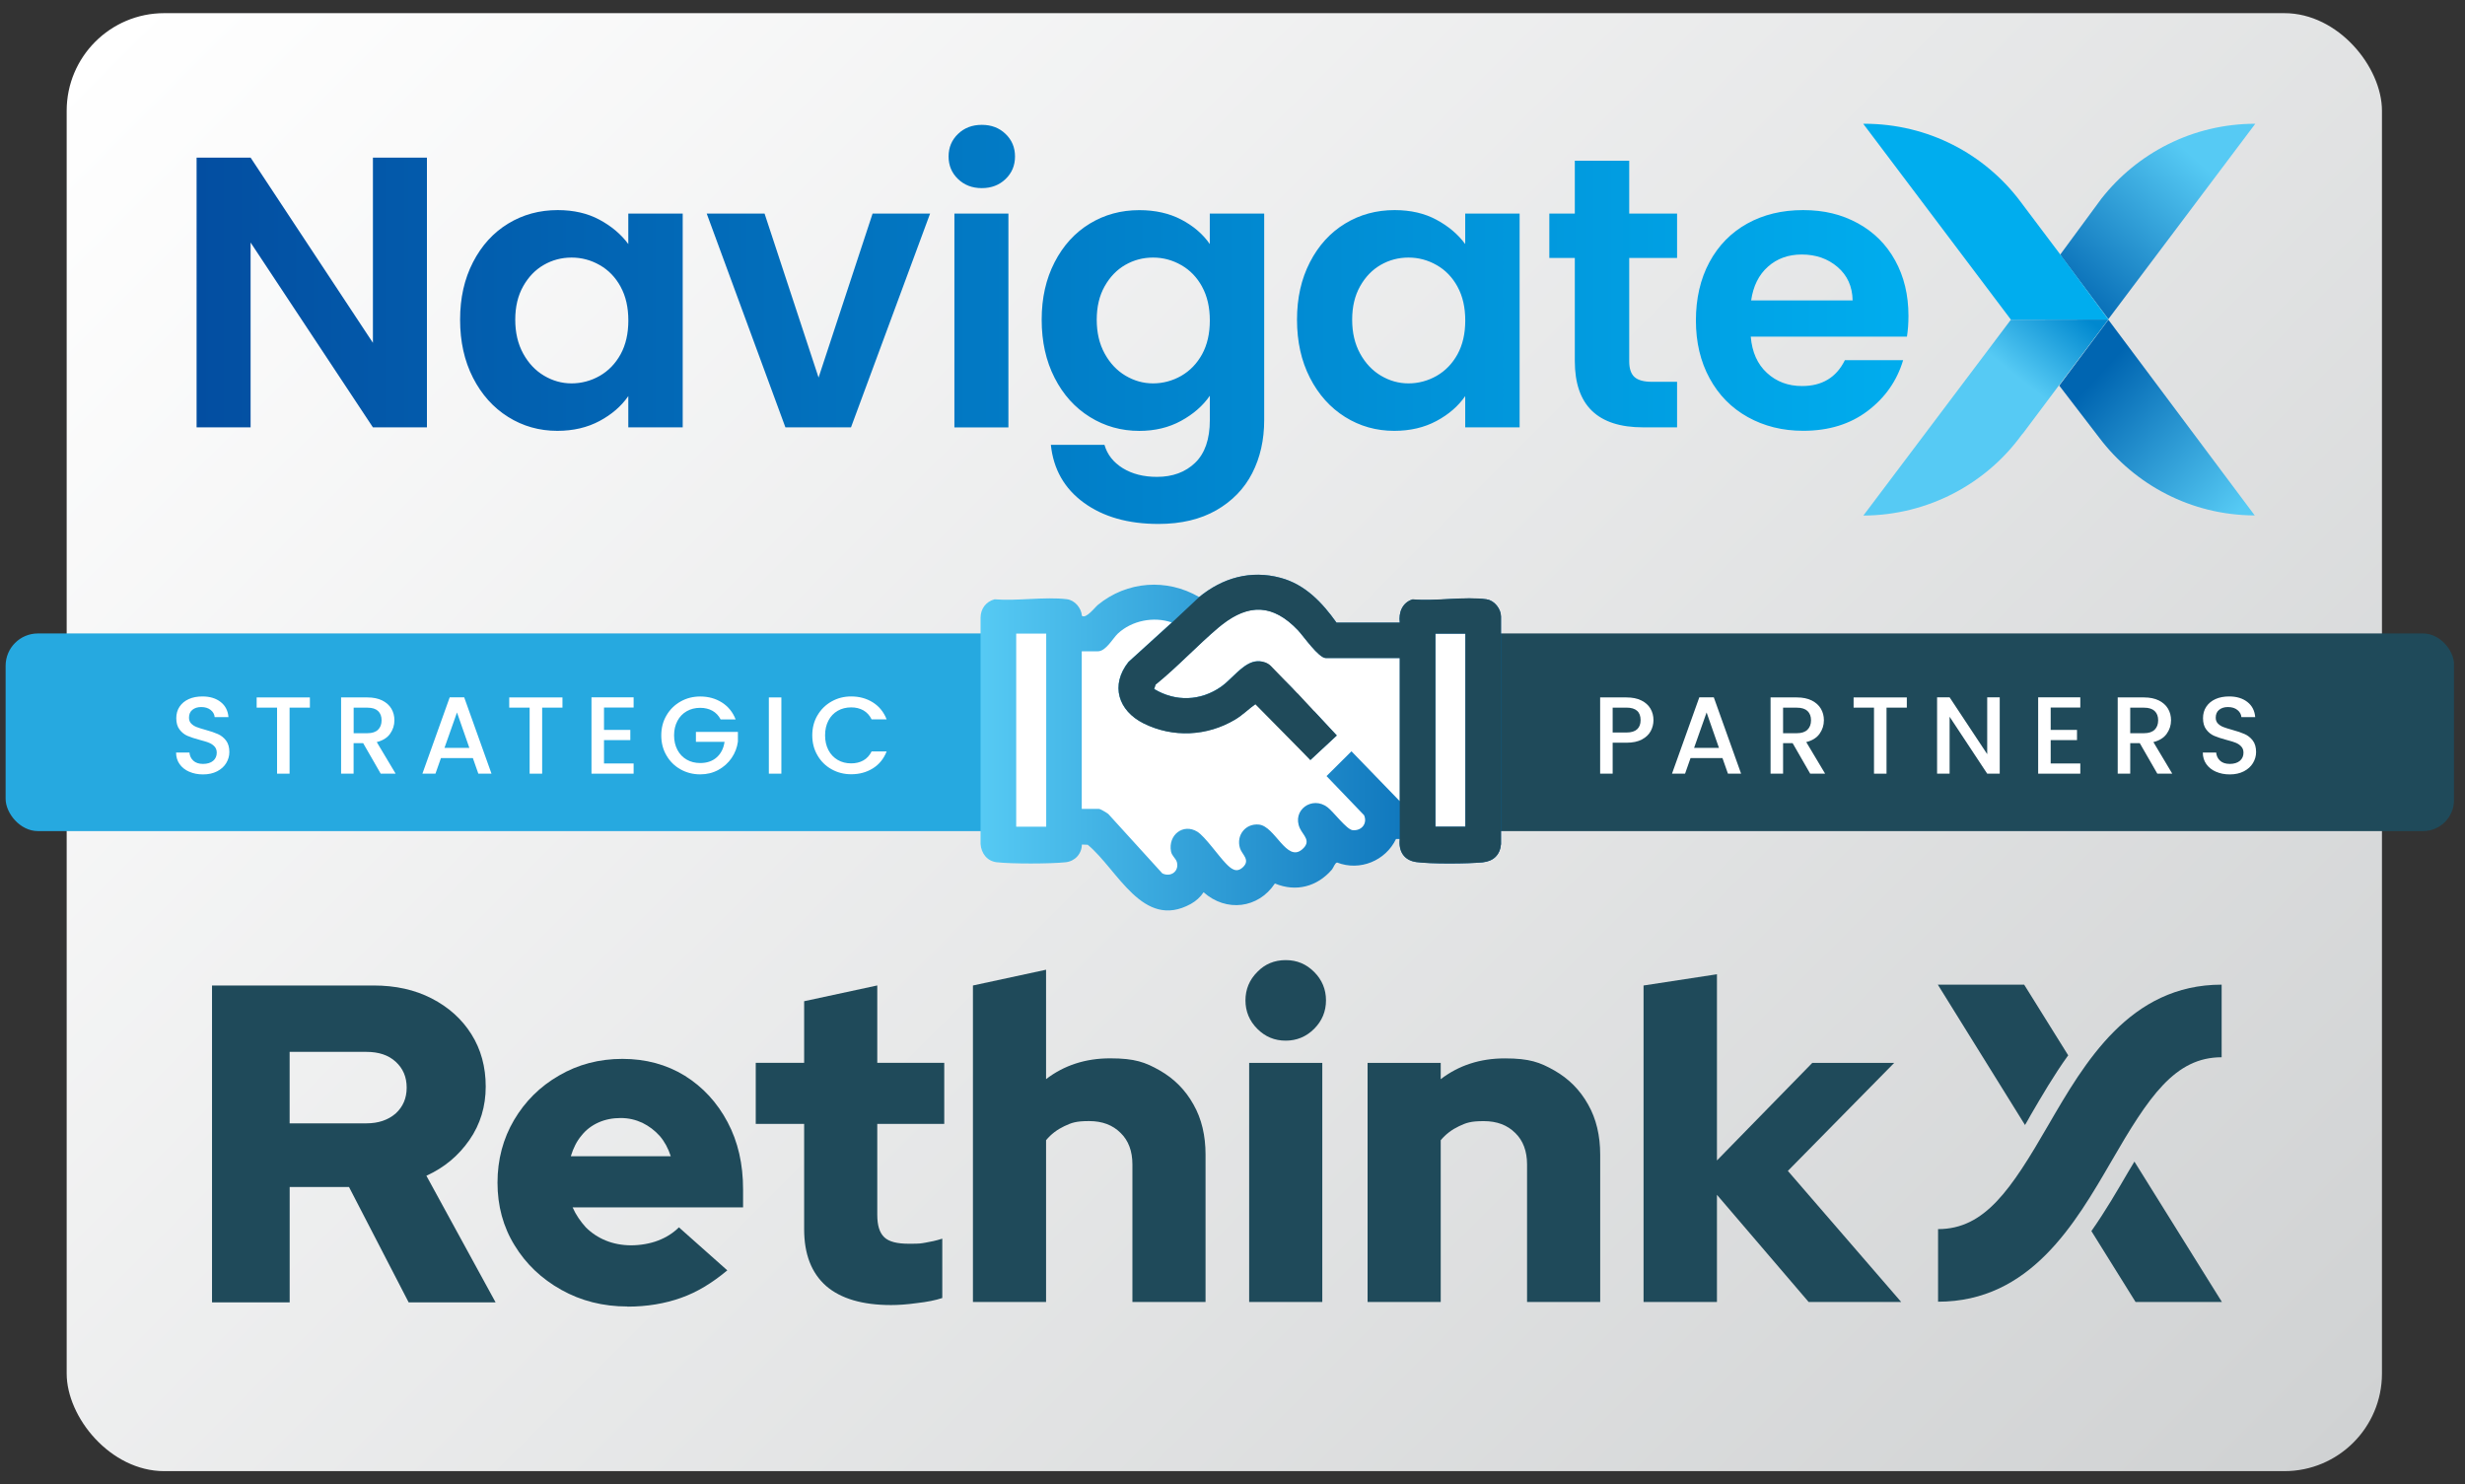<?xml version="1.0" encoding="UTF-8"?><svg id="Layer_1" xmlns="http://www.w3.org/2000/svg" xmlns:xlink="http://www.w3.org/1999/xlink" viewBox="0 0 500.18 301.17"><rect x="0" y="0" width="500.18" height="301.17" fill="#333333" stroke="none"/><defs><style>.cls-1{fill:none;}.cls-2{fill:url(#linear-gradient-4);}.cls-3{fill:url(#linear-gradient-3);}.cls-4{fill:url(#linear-gradient-2);}.cls-5{fill:#26a9e0;}.cls-6{fill:#00adee;}.cls-7{fill:url(#linear-gradient);}.cls-8{fill:#1f4a5a;}.cls-9{fill:#fff;}.cls-10{fill:url(#New_Gradient_Swatch_2);}.cls-11{fill:url(#New_Gradient_Swatch_1);}</style><linearGradient id="linear-gradient" x1="62.82" y1="-35.02" x2="434.04" y2="336.19" gradientUnits="userSpaceOnUse"><stop offset="0" stop-color="#fff"/><stop offset="1" stop-color="#d0d2d3"/></linearGradient><linearGradient id="linear-gradient-2" x1="39.89" y1="65.82" x2="387.28" y2="65.82" gradientUnits="userSpaceOnUse"><stop offset="0" stop-color="#034ea1"/><stop offset="1" stop-color="#00adee"/></linearGradient><linearGradient id="linear-gradient-3" x1="425.74" y1="76.2" x2="454.86" y2="103.13" gradientUnits="userSpaceOnUse"><stop offset="0" stop-color="#0065b1"/><stop offset="1" stop-color="#56caf4"/></linearGradient><linearGradient id="New_Gradient_Swatch_2" x1="420.55" y1="62.27" x2="409.27" y2="76.41" gradientUnits="userSpaceOnUse"><stop offset="0" stop-color="#0088cf"/><stop offset="1" stop-color="#56caf4"/></linearGradient><linearGradient id="New_Gradient_Swatch_1" x1="418.41" y1="62.33" x2="445.22" y2="31.96" gradientUnits="userSpaceOnUse"><stop offset="0" stop-color="#0065b1"/><stop offset="1" stop-color="#56caf4"/></linearGradient><linearGradient id="linear-gradient-4" x1="198.97" y1="150.67" x2="304.58" y2="150.67" gradientUnits="userSpaceOnUse"><stop offset="0" stop-color="#56caf4"/><stop offset="1" stop-color="#0065b1"/></linearGradient></defs><rect class="cls-7" x="13.53" y="2.67" width="469.8" height="295.83" rx="19.8" ry="19.8"/><path class="cls-4" d="M86.63,86.71h-10.96l-24.82-37.5v37.5h-10.96V31.98h10.96l24.82,37.58V31.98h10.96v54.73ZM95.98,53.2c1.75-3.39,4.12-6,7.13-7.83,3-1.83,6.35-2.74,10.06-2.74,3.24,0,6.07.65,8.49,1.96,2.43,1.31,4.37,2.95,5.83,4.93v-6.19h11.04v43.38h-11.04v-6.34c-1.41,2.04-3.35,3.72-5.83,5.05-2.48,1.33-5.34,2-8.57,2-3.65,0-6.98-.94-9.98-2.82-3-1.88-5.38-4.53-7.13-7.95-1.75-3.42-2.62-7.35-2.62-11.78s.87-8.27,2.62-11.67ZM125.93,58.17c-1.04-1.9-2.45-3.37-4.23-4.38-1.78-1.02-3.68-1.53-5.72-1.53s-3.92.5-5.64,1.49c-1.72.99-3.12,2.44-4.19,4.35-1.07,1.91-1.6,4.16-1.6,6.77s.53,4.89,1.6,6.85c1.07,1.96,2.48,3.46,4.23,4.5,1.75,1.04,3.61,1.57,5.6,1.57s3.94-.51,5.72-1.53c1.77-1.02,3.18-2.48,4.23-4.38,1.04-1.9,1.57-4.19,1.57-6.85s-.52-4.94-1.57-6.85ZM166.1,76.61l10.96-33.28h11.67l-16.05,43.38h-13.31l-15.97-43.38h11.74l10.96,33.28ZM194.4,36.33c-1.28-1.23-1.92-2.75-1.92-4.58s.64-3.35,1.92-4.58c1.28-1.23,2.88-1.84,4.82-1.84s3.54.61,4.82,1.84c1.28,1.23,1.92,2.75,1.92,4.58s-.64,3.35-1.92,4.58c-1.28,1.23-2.88,1.84-4.82,1.84s-3.54-.61-4.82-1.84ZM204.62,43.34v43.38h-10.96v-43.38h10.96ZM239.69,44.55c2.45,1.28,4.39,2.94,5.79,4.97v-6.19h11.04v41.91c0,4.02-.81,7.61-2.43,10.77-1.62,3.16-4.05,5.66-7.28,7.52-3.24,1.85-7.15,2.78-11.74,2.78-6.16,0-11.21-1.44-15.15-4.31-3.94-2.87-6.17-6.79-6.69-11.74h10.88c.57,1.98,1.81,3.56,3.72,4.74,1.91,1.17,4.21,1.76,6.93,1.76,3.18,0,5.77-.95,7.75-2.86,1.98-1.91,2.98-4.79,2.98-8.65v-4.95c-1.41,2.04-3.35,3.73-5.83,5.09-2.48,1.36-5.31,2.04-8.49,2.04-3.65,0-7-.94-10.02-2.82-3.03-1.88-5.42-4.53-7.16-7.95-1.75-3.42-2.62-7.35-2.62-11.78s.87-8.27,2.62-11.67c1.75-3.39,4.12-6,7.13-7.83,3-1.83,6.35-2.74,10.06-2.74,3.24,0,6.08.64,8.53,1.92ZM243.92,58.17c-1.04-1.9-2.45-3.37-4.23-4.38-1.78-1.02-3.68-1.53-5.72-1.53s-3.92.5-5.64,1.49c-1.72.99-3.12,2.44-4.19,4.35-1.07,1.91-1.6,4.16-1.6,6.77s.53,4.89,1.6,6.85c1.07,1.96,2.48,3.46,4.23,4.5,1.75,1.04,3.61,1.57,5.6,1.57s3.94-.51,5.72-1.53c1.77-1.02,3.18-2.48,4.23-4.38,1.04-1.9,1.57-4.19,1.57-6.85s-.52-4.94-1.57-6.85ZM265.8,53.2c1.75-3.39,4.12-6,7.13-7.83,3-1.83,6.35-2.74,10.06-2.74,3.24,0,6.07.65,8.49,1.96,2.43,1.31,4.37,2.95,5.83,4.93v-6.19h11.04v43.38h-11.04v-6.34c-1.41,2.04-3.35,3.72-5.83,5.05-2.48,1.33-5.34,2-8.57,2-3.65,0-6.98-.94-9.98-2.82-3-1.88-5.38-4.53-7.13-7.95-1.75-3.42-2.62-7.35-2.62-11.78s.87-8.27,2.62-11.67ZM295.75,58.17c-1.04-1.9-2.45-3.37-4.23-4.38-1.78-1.02-3.68-1.53-5.72-1.53s-3.92.5-5.64,1.49c-1.72.99-3.12,2.44-4.19,4.35-1.07,1.91-1.6,4.16-1.6,6.77s.53,4.89,1.6,6.85c1.07,1.96,2.48,3.46,4.23,4.5,1.75,1.04,3.61,1.57,5.6,1.57s3.94-.51,5.72-1.53c1.77-1.02,3.18-2.48,4.23-4.38,1.04-1.9,1.57-4.19,1.57-6.85s-.52-4.94-1.57-6.85ZM330.59,52.34v20.98c0,1.46.35,2.52,1.06,3.17.71.65,1.89.98,3.56.98h5.09v9.24h-6.89c-9.24,0-13.86-4.49-13.86-13.47v-20.9h-5.17v-9h5.17v-10.73h11.04v10.73h9.71v9h-9.71ZM386.96,68.31h-31.71c.26,3.13,1.36,5.59,3.29,7.36,1.93,1.78,4.31,2.66,7.12,2.66,4.07,0,6.97-1.75,8.69-5.25h11.82c-1.25,4.18-3.65,7.61-7.2,10.3-3.55,2.69-7.91,4.03-13.08,4.03-4.18,0-7.92-.93-11.24-2.78-3.32-1.85-5.9-4.47-7.75-7.87-1.85-3.39-2.78-7.31-2.78-11.74s.91-8.43,2.74-11.82c1.83-3.39,4.38-6,7.67-7.83,3.29-1.83,7.07-2.74,11.35-2.74s7.82.89,11.08,2.66c3.26,1.78,5.79,4.29,7.59,7.56,1.8,3.26,2.7,7.01,2.7,11.24,0,1.57-.11,2.97-.31,4.23ZM375.92,60.95c-.05-2.82-1.07-5.08-3.05-6.77-1.98-1.7-4.41-2.54-7.28-2.54-2.71,0-5,.82-6.85,2.47-1.85,1.64-2.99,3.93-3.41,6.85h20.59Z"/><path class="cls-3" d="M457.41,104.58c-12.84-.07-24.24-6.24-31.44-15.76l-8.12-10.58,9.91-13.28.06-.08,29.7,39.71h-.1Z"/><path class="cls-10" d="M410.57,87.82l-.35.41c-7.18,9.9-18.96,16.32-32.12,16.38l29.93-39.74h.36s19.41-.04,19.41-.04l-17.23,22.99Z"/><path class="cls-11" d="M457.62,25.12l-29.64,39.41-.17.22-9.49-12.69-.26-.42,8.34-11.33c7.26-9.25,18.55-15.2,31.22-15.2Z"/><path class="cls-6" d="M418.06,51.64l-7.13-9.47-.93-1.24c-7.24-9.66-18.72-15.82-31.72-15.82-.06,0-.13,0-.19,0v.03s29.95,39.72,29.95,39.72l19.77-.04-9.75-13.19Z"/><path class="cls-8" d="M43.02,264.18v-64.22h32.82c4.4,0,8.33.86,11.76,2.63s6.11,4.17,8.05,7.25c1.94,3.08,2.91,6.62,2.91,10.62s-1.08,7.65-3.31,10.85c-2.23,3.2-5.08,5.59-8.73,7.25l14.04,25.69h-17.64l-12.1-23.4h-12.04v23.4h-15.75v-.06ZM58.77,227.93h15.58c2.45,0,4.4-.68,5.94-2,1.48-1.37,2.23-3.08,2.23-5.25s-.74-3.88-2.23-5.25-3.48-2-5.94-2h-15.58v14.5Z"/><path class="cls-8" d="M127.32,265.09c-4.97,0-9.42-1.14-13.41-3.37-4-2.23-7.19-5.25-9.48-9.02-2.34-3.77-3.48-8.05-3.48-12.73s1.14-8.96,3.37-12.73c2.23-3.77,5.25-6.79,9.13-9.02,3.82-2.23,8.11-3.37,12.84-3.37s8.96,1.14,12.67,3.42c3.65,2.28,6.56,5.42,8.68,9.42s3.14,8.5,3.14,13.64v3.65h-34.59c.68,1.54,1.6,2.85,2.68,4.05,1.14,1.14,2.51,2.05,4.05,2.68s3.31.97,5.14.97,3.88-.34,5.48-.97c1.66-.63,3.08-1.54,4.22-2.68l9.82,8.73c-3.08,2.57-6.16,4.45-9.42,5.59-3.2,1.14-6.85,1.77-10.85,1.77M115.85,234.61h20.26c-.51-1.6-1.26-2.97-2.23-4.11-1.03-1.14-2.17-2-3.54-2.68-1.37-.63-2.8-.97-4.4-.97s-3.14.29-4.51.91-2.51,1.48-3.42,2.63c-.97,1.14-1.66,2.51-2.17,4.17"/><path class="cls-8" d="M180.81,264.8c-5.82,0-10.22-1.31-13.19-3.88-2.97-2.63-4.45-6.45-4.45-11.53v-21.35h-9.82v-12.39h9.82v-12.5l14.84-3.2v15.7h13.59v12.39h-13.59v18.44c0,2.17.46,3.65,1.43,4.57s2.63,1.31,5.02,1.31,2.34-.06,3.37-.23c1.03-.17,2.11-.4,3.37-.8v12.04c-1.37.46-3.08.8-5.14,1.03-2.05.29-3.82.4-5.25.4"/><path class="cls-8" d="M197.42,264.18v-64.22l14.84-3.2v22.2c3.65-2.8,7.99-4.22,13.01-4.22s7.14.8,10.05,2.45c2.91,1.66,5.19,3.94,6.85,6.91,1.66,2.91,2.45,6.34,2.45,10.16v29.91h-14.84v-27.91c0-2.68-.8-4.85-2.4-6.39-1.6-1.6-3.71-2.4-6.39-2.4s-3.54.34-5.02,1.03c-1.43.68-2.68,1.6-3.71,2.85v32.82h-14.84,0Z"/><path class="cls-8" d="M260.89,211.15c-2.28,0-4.17-.8-5.77-2.4-1.6-1.6-2.4-3.54-2.4-5.77s.8-4.17,2.4-5.77c1.54-1.6,3.48-2.4,5.77-2.4s4.17.8,5.77,2.4c1.6,1.6,2.4,3.54,2.4,5.77s-.8,4.17-2.4,5.77c-1.6,1.6-3.54,2.4-5.77,2.4M253.47,215.66h14.84v48.52h-14.84v-48.52Z"/><path class="cls-8" d="M277.5,264.18v-48.52h14.84v3.31c3.65-2.8,7.99-4.22,13.01-4.22s7.14.8,10.05,2.45c2.91,1.66,5.19,3.94,6.85,6.91,1.66,2.91,2.45,6.34,2.45,10.16v29.91h-14.84v-27.91c0-2.68-.8-4.85-2.4-6.39-1.6-1.6-3.71-2.4-6.39-2.4s-3.54.34-5.02,1.03c-1.43.68-2.68,1.6-3.71,2.85v32.82h-14.84,0Z"/><polygon class="cls-8" points="333.5 264.18 333.5 199.96 348.39 197.68 348.39 235.46 367.74 215.66 384.36 215.66 362.78 237.58 385.78 264.18 367 264.18 348.39 242.43 348.39 264.18 333.5 264.18"/><path class="cls-8" d="M450.8,199.79c-18.67,0-27.8,15.81-35.16,28.48-7.59,13.13-12.9,21.12-22.38,21.12v14.73c18.67,0,27.8-15.81,35.16-28.48,7.59-13.13,12.9-21.12,22.38-21.12v-14.73Z"/><path class="cls-8" d="M419.69,214.17l-8.96-14.38h-17.52l17.69,28.48c.4-.63.74-1.31,1.14-2,2.23-3.82,4.68-8.05,7.59-12.1"/><path class="cls-8" d="M424.37,249.79l8.96,14.38h17.52l-17.75-28.48c-.4.63-.8,1.31-1.2,2-2.23,3.82-4.68,8.05-7.53,12.1"/><line class="cls-1" x1="453.85" y1="143.05" x2="454.02" y2="143.28"/><rect class="cls-8" x="273.61" y="128.53" width="224.34" height="40.1" rx="6.28" ry="6.28"/><rect class="cls-5" x="1.14" y="128.53" width="218.37" height="40.1" rx="6.55" ry="6.55"/><path class="cls-9" d="M38.4,156.59c-.83-.36-1.48-.88-1.96-1.55-.47-.67-.71-1.45-.71-2.34h2.71c.06.67.32,1.22.79,1.65.47.43,1.12.65,1.97.65s1.56-.21,2.05-.63c.49-.42.73-.97.73-1.64,0-.52-.15-.94-.46-1.27-.3-.33-.68-.58-1.13-.76-.45-.18-1.08-.37-1.88-.58-1.01-.27-1.83-.54-2.46-.81-.63-.27-1.17-.7-1.61-1.28-.45-.58-.67-1.35-.67-2.31,0-.89.22-1.67.67-2.34.45-.67,1.07-1.18,1.87-1.54.8-.36,1.73-.53,2.78-.53,1.5,0,2.73.38,3.68,1.12s1.49,1.78,1.59,3.08h-2.8c-.04-.56-.31-1.05-.8-1.45s-1.13-.6-1.94-.6c-.73,0-1.32.19-1.78.56-.46.37-.69.91-.69,1.6,0,.47.14.86.43,1.17.29.3.66.55,1.1.72s1.05.37,1.83.58c1.02.28,1.86.56,2.5.85.65.28,1.19.72,1.65,1.3.45.59.68,1.37.68,2.35,0,.79-.21,1.53-.63,2.23s-1.04,1.26-1.85,1.68-1.76.63-2.86.63c-1.04,0-1.97-.18-2.8-.55Z"/><path class="cls-9" d="M62.88,141.51v2.07h-4.12v13.4h-2.54v-13.4h-4.14v-2.07h10.79Z"/><path class="cls-9" d="M77.25,156.98l-3.56-6.19h-1.94v6.19h-2.54v-15.47h5.34c1.19,0,2.19.21,3.02.62.82.42,1.44.97,1.85,1.67.41.7.61,1.48.61,2.34,0,1.01-.29,1.92-.88,2.75-.59.82-1.49,1.38-2.7,1.68l3.83,6.41h-3.03ZM71.76,148.77h2.8c.95,0,1.67-.24,2.15-.71.48-.47.72-1.11.72-1.91s-.24-1.43-.71-1.88c-.48-.45-1.19-.68-2.16-.68h-2.8v5.19Z"/><path class="cls-9" d="M95.95,153.82h-6.48l-1.11,3.16h-2.65l5.54-15.49h2.94l5.54,15.49h-2.67l-1.11-3.16ZM95.24,151.75l-2.51-7.19-2.54,7.19h5.05Z"/><path class="cls-9" d="M114.13,141.51v2.07h-4.12v13.4h-2.54v-13.4h-4.14v-2.07h10.79Z"/><path class="cls-9" d="M122.56,143.56v4.54h5.34v2.07h-5.34v4.74h6.01v2.07h-8.55v-15.49h8.55v2.07h-6.01Z"/><path class="cls-9" d="M146.22,145.96c-.4-.77-.96-1.35-1.67-1.75-.71-.39-1.54-.59-2.47-.59-1.02,0-1.94.23-2.74.69-.8.46-1.43,1.11-1.88,1.96-.45.85-.68,1.82-.68,2.94s.23,2.1.68,2.95c.45.85,1.08,1.51,1.88,1.97s1.71.69,2.74.69c1.38,0,2.5-.39,3.36-1.16s1.39-1.82,1.58-3.14h-5.81v-2.02h8.52v1.98c-.16,1.2-.59,2.31-1.28,3.32-.69,1.01-1.59,1.81-2.69,2.42-1.11.6-2.33.9-3.68.9-1.45,0-2.78-.34-3.98-1.01-1.2-.67-2.16-1.61-2.86-2.82-.71-1.2-1.06-2.56-1.06-4.07s.35-2.87,1.06-4.07c.7-1.2,1.66-2.14,2.87-2.82s2.53-1.01,3.97-1.01c1.65,0,3.11.4,4.4,1.21,1.28.81,2.21,1.96,2.79,3.44h-3.05Z"/><path class="cls-9" d="M158.55,141.51v15.47h-2.54v-15.47h2.54Z"/><path class="cls-9" d="M165.88,145.14c.7-1.2,1.66-2.14,2.87-2.82s2.53-1.01,3.97-1.01c1.65,0,3.11.4,4.4,1.21,1.28.81,2.21,1.96,2.79,3.44h-3.05c-.4-.82-.96-1.42-1.67-1.83-.71-.4-1.54-.6-2.47-.6-1.02,0-1.94.23-2.74.69-.8.46-1.43,1.12-1.88,1.98-.45.86-.68,1.86-.68,3s.23,2.14.68,3c.45.86,1.08,1.52,1.88,1.99.8.47,1.71.7,2.74.7.93,0,1.76-.2,2.47-.6.71-.4,1.27-1.01,1.67-1.82h3.05c-.58,1.48-1.51,2.63-2.79,3.43-1.28.8-2.75,1.2-4.4,1.2-1.45,0-2.78-.34-3.98-1.01-1.2-.67-2.16-1.61-2.86-2.82-.71-1.2-1.06-2.56-1.06-4.07s.35-2.87,1.06-4.07Z"/><path class="cls-9" d="M334.95,148.34c-.37.7-.96,1.26-1.78,1.7-.82.44-1.86.66-3.14.66h-2.8v6.28h-2.54v-15.47h5.34c1.19,0,2.19.2,3.02.61s1.44.96,1.85,1.66c.41.7.61,1.48.61,2.34,0,.79-.19,1.53-.56,2.23ZM332.19,147.98c.47-.44.71-1.06.71-1.86,0-1.69-.96-2.54-2.87-2.54h-2.8v5.05h2.8c.96,0,1.68-.22,2.16-.66Z"/><path class="cls-9" d="M349.51,153.82h-6.48l-1.11,3.16h-2.65l5.54-15.49h2.94l5.54,15.49h-2.67l-1.11-3.16ZM348.8,151.75l-2.51-7.19-2.54,7.19h5.05Z"/><path class="cls-9" d="M367.31,156.98l-3.56-6.19h-1.94v6.19h-2.54v-15.47h5.34c1.19,0,2.19.21,3.02.62.82.42,1.44.97,1.85,1.67.41.7.61,1.48.61,2.34,0,1.01-.29,1.92-.88,2.75-.59.82-1.49,1.38-2.7,1.68l3.83,6.41h-3.03ZM361.81,148.77h2.8c.95,0,1.67-.24,2.15-.71.48-.47.72-1.11.72-1.91s-.24-1.43-.71-1.88c-.48-.45-1.19-.68-2.16-.68h-2.8v5.19Z"/><path class="cls-9" d="M386.92,141.51v2.07h-4.12v13.4h-2.54v-13.4h-4.14v-2.07h10.79Z"/><path class="cls-9" d="M405.77,156.98h-2.54l-7.63-11.55v11.55h-2.54v-15.49h2.54l7.63,11.53v-11.53h2.54v15.49Z"/><path class="cls-9" d="M416.11,143.56v4.54h5.34v2.07h-5.34v4.74h6.01v2.07h-8.55v-15.49h8.55v2.07h-6.01Z"/><path class="cls-9" d="M437.75,156.98l-3.56-6.19h-1.94v6.19h-2.54v-15.47h5.34c1.19,0,2.19.21,3.02.62.82.42,1.44.97,1.85,1.67.41.7.61,1.48.61,2.34,0,1.01-.29,1.92-.88,2.75-.59.82-1.49,1.38-2.7,1.68l3.83,6.41h-3.03ZM432.25,148.77h2.8c.95,0,1.67-.24,2.15-.71.48-.47.72-1.11.72-1.91s-.24-1.43-.71-1.88c-.48-.45-1.19-.68-2.16-.68h-2.8v5.19Z"/><path class="cls-9" d="M449.65,156.59c-.83-.36-1.48-.88-1.96-1.55-.47-.67-.71-1.45-.71-2.34h2.71c.06.67.32,1.22.79,1.65.47.43,1.12.65,1.97.65s1.56-.21,2.05-.63c.49-.42.73-.97.73-1.64,0-.52-.15-.94-.46-1.27-.3-.33-.68-.58-1.13-.76-.45-.18-1.08-.37-1.88-.58-1.01-.27-1.83-.54-2.46-.81-.63-.27-1.17-.7-1.61-1.28-.45-.58-.67-1.35-.67-2.31,0-.89.22-1.67.67-2.34.45-.67,1.07-1.18,1.87-1.54.8-.36,1.73-.53,2.78-.53,1.5,0,2.73.38,3.68,1.12s1.49,1.78,1.59,3.08h-2.8c-.04-.56-.31-1.05-.8-1.45s-1.13-.6-1.94-.6c-.73,0-1.32.19-1.78.56-.46.37-.69.91-.69,1.6,0,.47.14.86.43,1.17.29.3.66.55,1.1.72s1.05.37,1.83.58c1.02.28,1.86.56,2.5.85.65.28,1.19.72,1.65,1.3.45.59.68,1.37.68,2.35,0,.79-.21,1.53-.63,2.23s-1.04,1.26-1.85,1.68-1.76.63-2.86.63c-1.04,0-1.97-.18-2.8-.55Z"/><path class="cls-2" d="M271.18,126.31c-2.87-4.03-6.33-7.72-11.33-9.07-6.08-1.64-11.77,0-16.53,3.9-6.57-3.83-14.64-3.24-20.53,1.58-.62.51-2.44,2.92-3.26,2.22-.11-1.58-1.44-3.17-3.06-3.36-4.49-.54-10.05.4-14.66.02-1.73.46-2.82,1.9-2.84,3.69v45.95c.13,1.9,1.32,3.48,3.28,3.71,3.06.35,10.91.33,13.99,0,1.87-.2,3.27-1.71,3.28-3.59l1.19.04c6.11,5.05,11.16,17.37,20.92,12.01,1.04-.57,1.94-1.39,2.59-2.37,4.58,4.08,11.11,3.31,14.47-1.78,4.29,1.8,8.6.64,11.58-2.83.31-.36.58-1.33,1.04-1.42,4.63,1.8,9.86-.37,11.96-4.78h.76c-.29,2.45.82,4.32,3.33,4.68,2.82.4,10.56.35,13.48.06,2.19-.22,3.54-1.49,3.73-3.7v-46.18c0-1.53-1.33-3.25-2.85-3.46-4.53-.64-10.41.43-15.08,0-2.09.63-2.89,2.67-2.61,4.72h-12.86Z"/><path class="cls-9" d="M284.04,133.52v29.05l-9.81-10.13-5.06,5.03,7.62,7.94c.73,1.68-.51,3.22-2.34,3.03-1.2-.12-3.84-3.7-5.07-4.64-3.12-2.4-7.3.6-5.62,4.26.66,1.45,2.46,2.6.43,4.31-3.13,2.63-5.47-4.71-8.72-5.06-2.74-.29-4.66,2.18-3.87,4.77.39,1.29,2.18,2.39.61,3.87-1.32,1.26-2.41.32-3.38-.66-1.53-1.54-4.31-5.56-5.87-6.53-2.87-1.77-5.97.66-5.35,3.99.18.95.99,1.4,1.2,2.19.48,1.84-1.24,3.11-2.96,2.27l-10.95-12.04c-.29-.25-1.62-1.04-1.9-1.04h-3.5v-31.98h3.27c1.65,0,3.03-2.64,4.06-3.6,2.86-2.66,7.27-3.51,10.94-2.25l-8.8,7.99c-3.73,4.71-2.09,9.9,3.07,12.47,5.95,2.96,12.89,2.61,18.57-.78,1.58-.94,2.75-2.18,4.23-3.21l3.31,2.88,4.86-4.65c.1-.28-.05-.43-.19-.64-1.15-1.71-3.97-3.34-5.09-5.28-3.98-3.05-6.98,2.16-9.96,4.24-4.16,2.91-9.23,3.09-13.58.46l.29-.89c4.46-3.61,8.39-7.88,12.76-11.58,5.73-4.85,10.84-5.02,16.14.56,1.09,1.16,4.19,5.63,5.64,5.63h15ZM266.69,144.34l-5.36,4.98,4.56,4.89,5.36-4.98-4.56-4.89Z"/><rect class="cls-9" x="206.2" y="128.56" width="6.09" height="39.18"/><rect class="cls-9" x="291.26" y="128.56" width="6.09" height="39.18"/><polygon class="cls-8" points="263.35 140.74 271.25 149.23 265.89 154.21 253.61 141.77 263.35 140.74"/><path class="cls-8" d="M301.73,121.6c-4.53-.64-10.41.43-15.08,0-2.09.63-2.89,2.67-2.61,4.72h-12.86c-2.87-4.03-6.33-7.72-11.33-9.07-6.08-1.64-11.77,0-16.53,3.9l-5.53,5.18-8.8,7.99c-3.73,4.71-2.09,9.9,3.07,12.47,5.95,2.96,12.89,2.61,18.57-.78,1.58-.94,2.75-2.18,4.23-3.21l3.31,2.88,5.18-4.92s-3.94-4.05-5.41-5.58-3.71-.84-3.71-.84c-2.36.71-4.41,3.59-6.45,5.01-4.16,2.91-9.23,3.09-13.58.46l.29-.89c4.46-3.61,8.39-7.88,12.76-11.58.24-.2.47-.38.71-.57,5.45-4.27,10.35-4.22,15.43,1.13,1.09,1.16,4.19,5.63,5.64,5.63h15v36.7s-.1-.01-.1-.01l.09.11c-.24,2.4.86,4.22,3.34,4.58,2.82.4,10.56.35,13.48.06,2.19-.22,3.54-1.49,3.73-3.7v-46.18c0-1.53-1.33-3.25-2.85-3.46ZM297.35,167.74h-6.09v-39.18h6.09v39.18Z"/></svg>